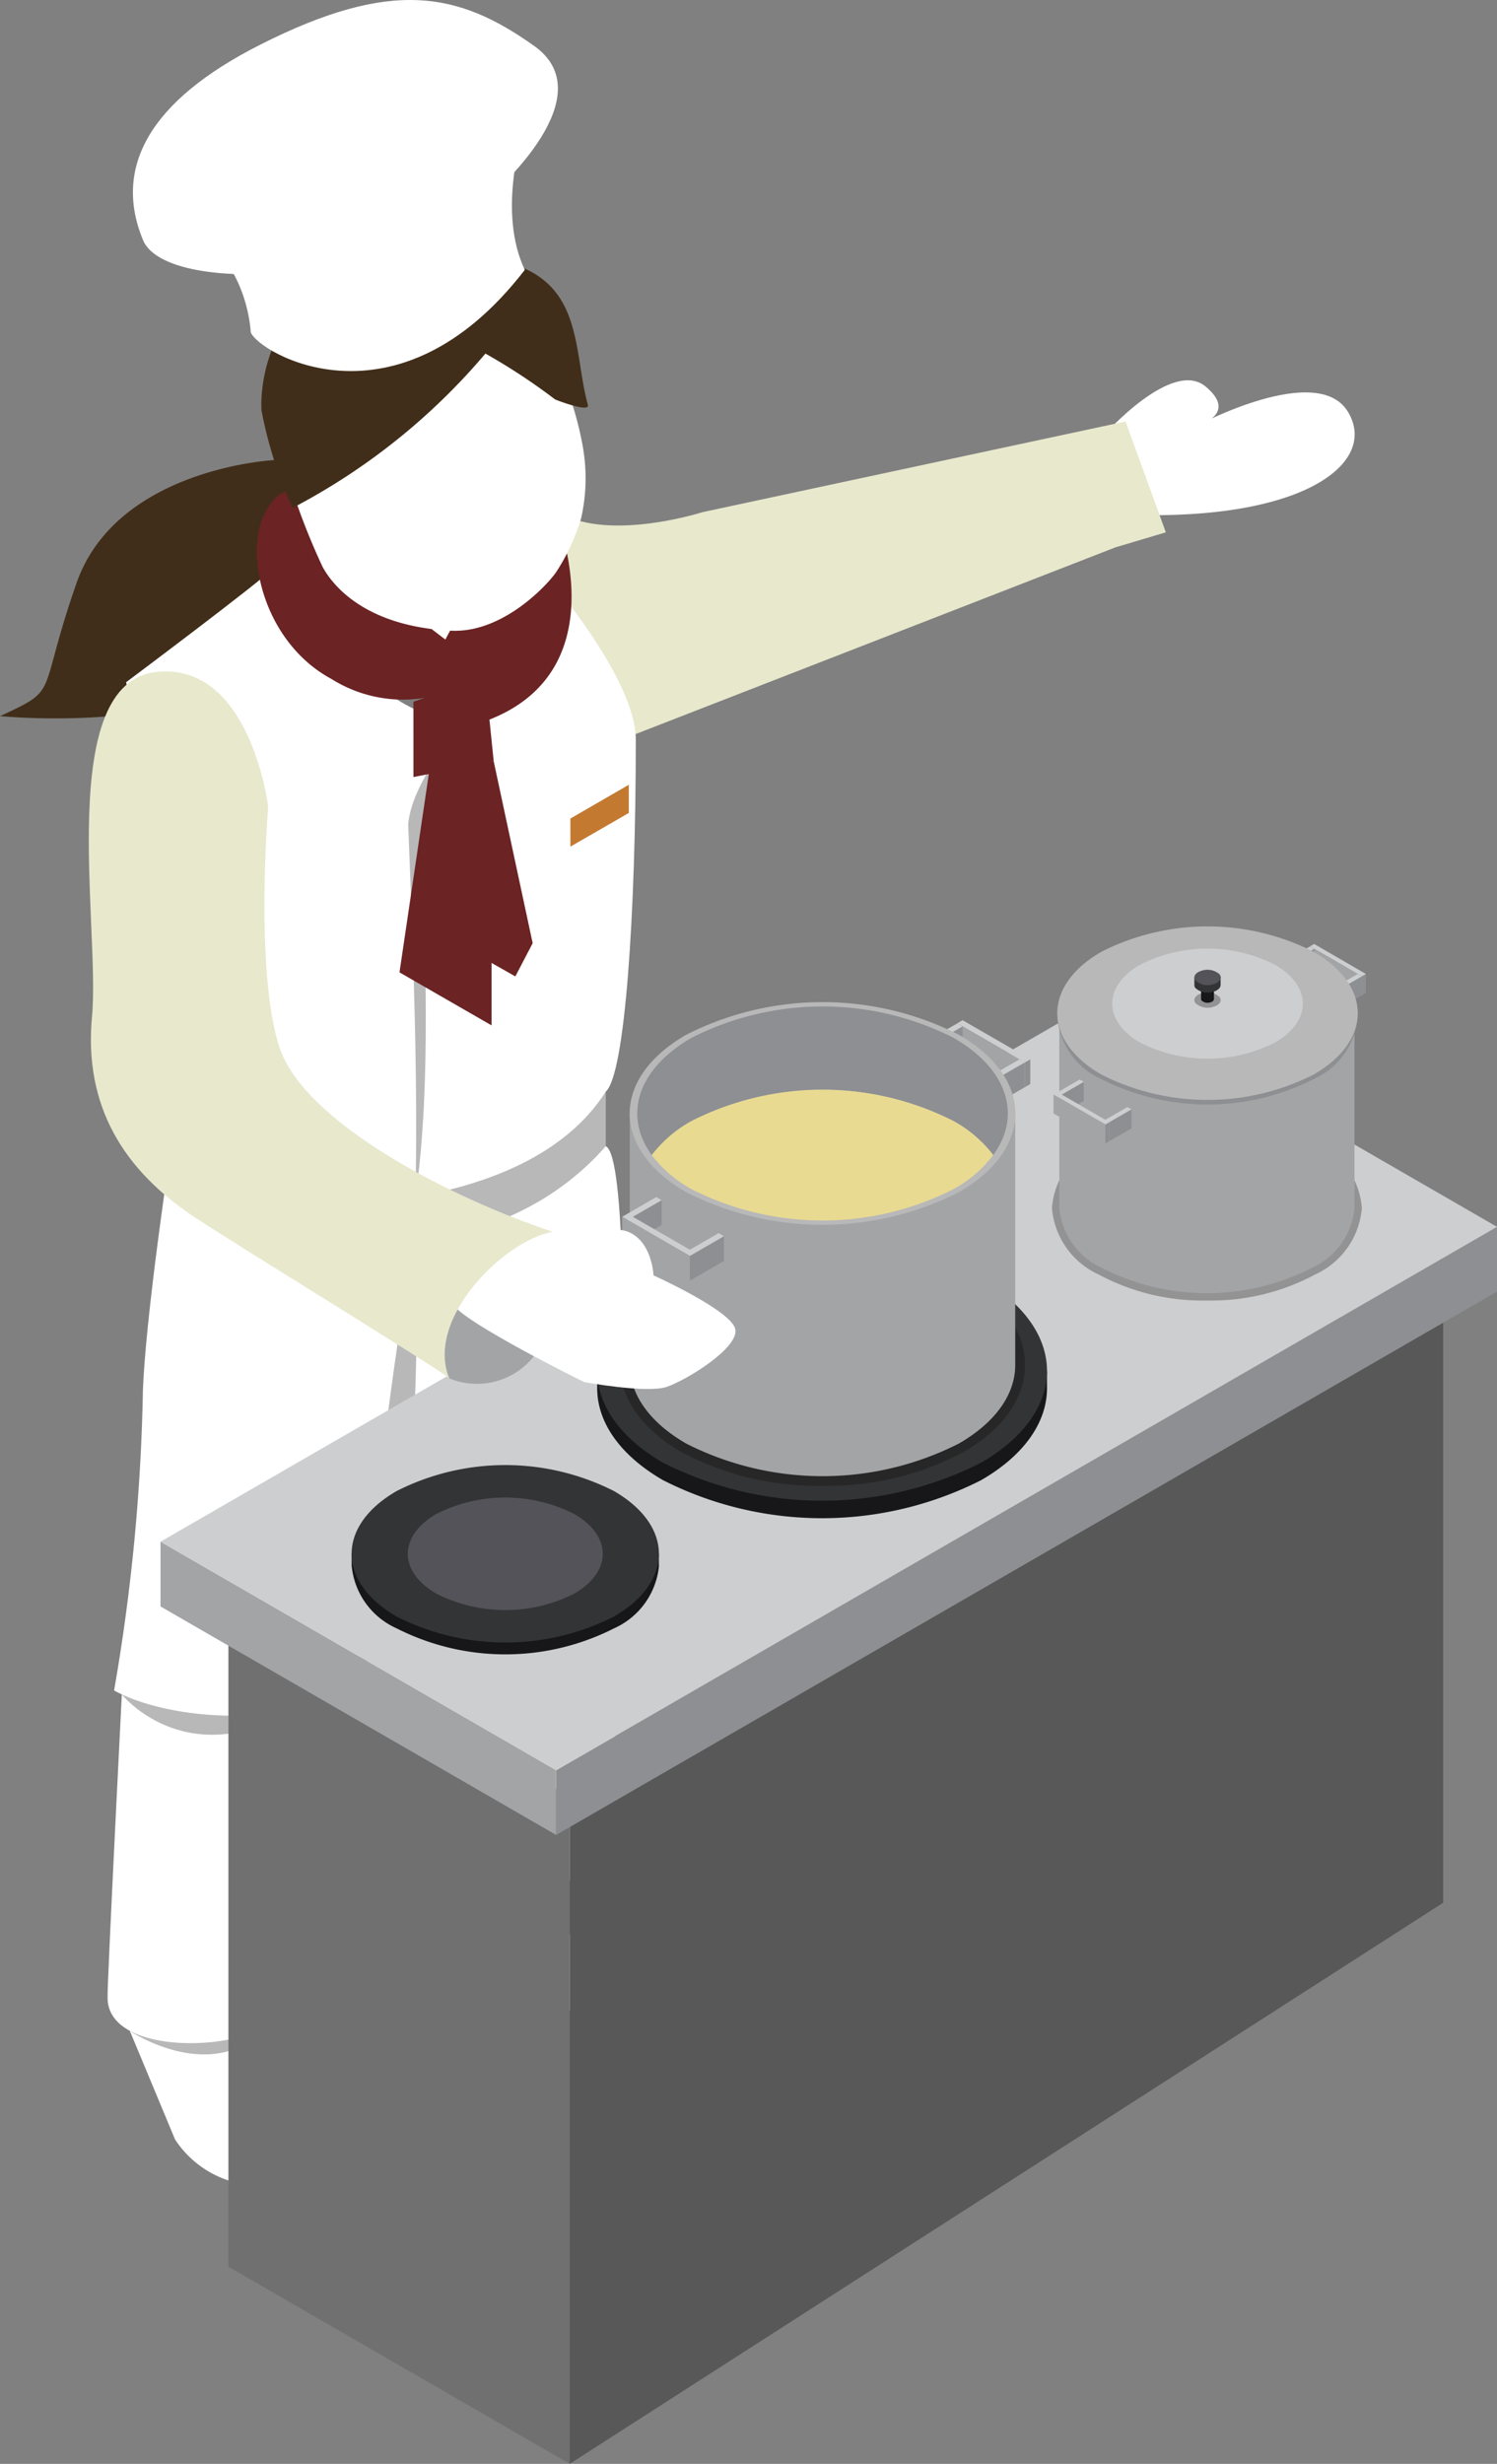 <svg xmlns="http://www.w3.org/2000/svg" width="69.814" height="114.88" viewBox="0 0 69.814 114.88">
  <rect x="0" y="0" width="69.814" height="114.88" fill="#808080" stroke="none"/>
  <g id="_o" data-name=";o" transform="translate(0)">
    <path id="パス_4244" data-name="パス 4244" d="M12.725,16.586s-7.292.392-9.157,5.731S2.846,27.209,0,28.519c0,0,11.711,1.151,13.188-4.168a67.044,67.044,0,0,0,1.837-8.018l-2.3.253Z" transform="translate(0 4.871)" fill="#412e1a"/>
    <path id="パス_4245" data-name="パス 4245" d="M39.7,16.159s3.122-3.512,4.683-2.211-.39,1.821-.39,1.821,5.593-2.992,7.024-.65-1.951,5.073-10.146,4.813L39.7,16.159Z" transform="translate(11.84 4.073)" fill="#fff"/>
    <path id="パス_4246" data-name="パス 4246" d="M49.036,20.307l-2.349.7L21.313,30.879l-3.431-8.366s2.462-3.218,3.44-2.857c2.42.892,6.1-.289,6.1-.289l19.735-4.229,1.88,5.169Z" transform="translate(5.333 4.514)" fill="#e8e8cd"/>
    <path id="パス_4247" data-name="パス 4247" d="M11.587,17.22l-.339,1.218-.8,1.447.8,2.3,2.782,2.835,1.726,1.911,1.974.505,1.78-.73L20,24.4,18.56,19.349,14.2,17.088l-1.448-.855Z" transform="translate(3.115 4.841)" fill="#fff"/>
    <path id="パス_4248" data-name="パス 4248" d="M18.349,66.9c.531.7,5.4,3.679,6.167,4.072s.752,2.609-.056,2.838c-2.058.581-4.971-.777-4.971-.777l-3.472-2s-3.275.179-5.158-1.066c-1.153-.763-.084-3.408-.084-3.408s7.04-.351,7.574.346Z" transform="translate(3.079 19.822)" fill="#fff"/>
    <path id="パス_4249" data-name="パス 4249" d="M10.671,66.538s7.558.18,7.574.346c-3.641,3.324-7.574-.346-7.574-.346Z" transform="translate(3.182 19.842)" fill="#b8b8b9"/>
    <path id="パス_4250" data-name="パス 4250" d="M19.587,72.222c-.521,3.65-1.206-5.952-1.169-5.4-4.044,2.5-7.864-.365-7.864-.365l1.161,5.512s8.121-1.384,7.871.253Z" transform="translate(3.148 19.818)" fill="#fff"/>
    <path id="パス_4251" data-name="パス 4251" d="M11.125,61.582s7.987-1.229,7.926-.741a7.3,7.3,0,0,1-7.926.741Z" transform="translate(3.318 18.109)" fill="#b8b8b9"/>
    <path id="パス_4252" data-name="パス 4252" d="M11.311,72.921A20.543,20.543,0,0,0,13.7,77.493c.4.521.562,1.674,0,2.05a4.742,4.742,0,0,1-6.892-1.151L4.538,72.943,6.1,71.614h4.455l.759,1.307Z" transform="translate(1.353 21.356)" fill="#fff"/>
    <path id="パス_4253" data-name="パス 4253" d="M4.664,73.06s6.665-.78,6.608-.419C8.689,75.783,4.664,73.06,4.664,73.06Z" transform="translate(1.391 21.634)" fill="#b8b8b9"/>
    <path id="パス_4254" data-name="パス 4254" d="M4.574,60.372S3.827,75.05,3.865,75.4c0,3.127,8.313,2.4,8.011.3-.194-1.365.675-16.176.675-16.176l-7.977.843Z" transform="translate(1.152 17.752)" fill="#fff"/>
    <path id="パス_4255" data-name="パス 4255" d="M12.254,61.677c-4.994,2.792-7.878-.82-7.878-.82S12.418,61.133,12.254,61.677Z" transform="translate(1.305 18.148)" fill="#b8b8b9"/>
    <path id="パス_4256" data-name="パス 4256" d="M7.123,39.356s-1.518,9.5-1.68,13.772A90.617,90.617,0,0,1,4.1,67.081s5.092,3.144,14.976-.825c.3-8.087,2.922-22.114,2.922-22.114l-7.34,1.4-7.53-6.19Z" transform="translate(1.221 11.736)" fill="#fff"/>
    <path id="パス_4257" data-name="パス 4257" d="M12.758,65.964c4.78-14.5,2.771-21.466,2.771-21.466S14.317,50.493,12.758,65.964Z" transform="translate(3.805 13.27)" fill="#b8b8b9"/>
    <path id="パス_4258" data-name="パス 4258" d="M15.671,45.657c.181,19.423-2.364,18.844-3.038,22.215,7.713-.224,11.851,11.064,11.851,11.064s1.852-36.846,0-37.71c-.337-.579-.918,0-.918,0L19.9,43.476l-3.372,1.1s-1.184,0-.854,1.079Z" transform="translate(3.767 12.217)" fill="#fff"/>
    <path id="パス_4259" data-name="パス 4259" d="M26.153,39.207v2.544C19.357,49.486,7.036,45.1,7.036,45.1l.9-2.373Z" transform="translate(2.098 11.692)" fill="#b8b8b9"/>
    <path id="パス_4260" data-name="パス 4260" d="M4.531,25.928s6.3-4.713,6.922-5.364c2.415,1.874,3.988,6.873,8.87,7.208,2.033-2.6.229-7.152.229-7.152l2.522-.9S28.3,25.358,28.3,28.616c0,8.145-.505,15.616-1.4,16.4-3.821,6.01-14.773,5.292-14.773,5.292L8.646,47.562,4.531,25.928Z" transform="translate(1.351 5.881)" fill="#fff"/>
    <path id="パス_4261" data-name="パス 4261" d="M15.693,25.677c.117-1.931,2.529-4.207,2.529-4.207l3.1-2.835s2.876,7.114-3.3,9.413c-2.25.837-2.328.047-2.328.047a10.572,10.572,0,0,1,0-2.418Z" transform="translate(4.664 5.557)" fill="#6b2324"/>
    <path id="パス_4262" data-name="パス 4262" d="M18.231,24.719s-6.633-4.871-6.619-6.7c0,0-1.068-1.228-2.029.694s0,6.005,3.123,7.687a6.282,6.282,0,0,0,5.387.62l.138-2.3Z" transform="translate(2.752 5.258)" fill="#6b2324"/>
    <path id="パス_4263" data-name="パス 4263" d="M22.987,13.93a15.22,15.22,0,0,1,1.028,3.326,8.458,8.458,0,0,1-.049,3.461A9.642,9.642,0,0,1,22.82,23.21c-.32.505-2.448,2.892-4.933,2.765-4.033-.207-5.525-2.144-5.977-2.967A31.421,31.421,0,0,1,10.7,20.044s.393-.529.036-1.84a5.781,5.781,0,0,1-.206-1.695l2.105-3.033,5.281-1.968,5.072,2.421Z" transform="translate(3.139 3.432)" fill="#fff"/>
    <path id="パス_4264" data-name="パス 4264" d="M19.838,13.742a28.187,28.187,0,0,1,3.254,2.142s1.664.656,1.521.24c-.911-3.332.26-7.849-8.833-6.755C9.9,10.076,9.311,14.9,9.394,16.384a19.532,19.532,0,0,0,1.453,4.553,29.941,29.941,0,0,0,8.991-7.195Z" transform="translate(2.8 2.744)" fill="#412e1a"/>
    <path id="パス_4265" data-name="パス 4265" d="M6.5,9.135c3.121,1.2,3.266,4.923,3.266,4.923.327.926,6.8,4.835,12.78-2.91-1.288-2.711-.1-6.334-.1-6.334S5.565,8.758,6.5,9.135Z" transform="translate(1.928 1.436)" fill="#fff"/>
    <path id="パス_4266" data-name="パス 4266" d="M10.7,2.09c-5.183,2.625-6.843,5.732-5.456,9.1,1.005,2.433,10.1,2.117,15.142-1.14C22.9,8.061,26.4,4.219,23.5,2.15,19.954-.379,16.832-1.013,10.7,2.09Z" transform="translate(1.423 0)" fill="#fff"/>
    <path id="パス_4267" data-name="パス 4267" d="M17.3,25.922s-1.923,2.747-1.923,4.945c0,5.9.411,11.571-.377,17.281.112-5.2-.056-10.428-.337-17.449.183-2.116,2.637-4.777,2.637-4.777Z" transform="translate(4.373 7.73)" fill="#b8b8b9"/>
    <path id="パス_4268" data-name="パス 4268" d="M23.214,29.5,20.49,31.07v-1.31l2.724-1.575Z" transform="translate(6.111 8.405)" fill="#c37930"/>
    <path id="パス_4269" data-name="パス 4269" d="M24.121,66.642,8.205,57.455v31.1l15.916,9.189Z" transform="translate(2.447 17.134)" fill="#707071"/>
    <path id="パス_4270" data-name="パス 4270" d="M20.465,69.934,61.2,46.417V74.876L20.465,101.038Z" transform="translate(6.103 13.842)" fill="#595858"/>
    <path id="パス_4271" data-name="パス 4271" d="M63.857,47.082,19.977,72.416V69.4l43.88-25.334Z" transform="translate(5.958 13.14)" fill="#8d8f92"/>
    <path id="パス_4272" data-name="パス 4272" d="M24.215,66.024v3.019L5.766,58.39v-3.02Z" transform="translate(1.72 16.512)" fill="#a3a4a6"/>
    <path id="パス_4273" data-name="パス 4273" d="M68.095,46.51,24.215,71.844,5.766,61.19,49.643,35.857Z" transform="translate(1.72 10.693)" fill="#cdcecf"/>
    <path id="パス_4274" data-name="パス 4274" d="M26.96,56.36V55.8H12.633v.557h0a3.563,3.563,0,0,0,2.1,2.926,11.2,11.2,0,0,0,10.133,0,3.564,3.564,0,0,0,2.1-2.928Z" transform="translate(3.767 16.642)" fill="#171719"/>
    <path id="パス_4275" data-name="パス 4275" d="M24.864,59.682a11.213,11.213,0,0,1-10.133,0c-2.8-1.618-2.8-4.237,0-5.853a11.207,11.207,0,0,1,10.133,0C27.661,55.445,27.661,58.064,24.864,59.682Z" transform="translate(3.767 15.692)" fill="#323435"/>
    <path id="パス_4276" data-name="パス 4276" d="M22.41,58.266a7.121,7.121,0,0,1-6.43,0c-1.774-1.026-1.774-2.689,0-3.715a7.116,7.116,0,0,1,6.43,0C24.187,55.577,24.184,57.24,22.41,58.266Z" transform="translate(4.369 16.039)" fill="#535359"/>
    <path id="パス_4277" data-name="パス 4277" d="M42.429,50.049v-.815H21.453v.817h0c0,1.548,1.025,3.1,3.071,4.282a16.4,16.4,0,0,0,14.833,0c2.05-1.184,3.072-2.734,3.072-4.284Z" transform="translate(6.398 14.682)" fill="#171719"/>
    <path id="パス_4278" data-name="パス 4278" d="M39.357,54.908a16.4,16.4,0,0,1-14.833,0c-4.093-2.364-4.1-6.2,0-8.565a16.4,16.4,0,0,1,14.833,0C43.453,48.708,43.453,52.543,39.357,54.908Z" transform="translate(6.398 13.291)" fill="#323435"/>
    <path id="パス_4279" data-name="パス 4279" d="M35.767,52.836a10.414,10.414,0,0,1-9.413,0c-2.6-1.5-2.6-3.935,0-5.436a10.4,10.4,0,0,1,9.413,0C38.366,48.9,38.366,51.334,35.767,52.836Z" transform="translate(7.278 13.8)" fill="#535359"/>
    <path id="パス_4280" data-name="パス 4280" d="M49.112,34.982v.885l-.19.11v-.885Z" transform="translate(14.589 10.432)" fill="#8d8f92"/>
    <path id="パス_4281" data-name="パス 4281" d="M49.477,35.412l-2.417-1.4.193-.11,2.414,1.4Z" transform="translate(14.034 10.111)" fill="#cdcecf"/>
    <path id="パス_4282" data-name="パス 4282" d="M49.477,36.272l-2.417-1.394v-.886l2.417,1.4Z" transform="translate(14.034 10.137)" fill="#a3a4a6"/>
    <path id="パス_4283" data-name="パス 4283" d="M47.983,36.459l.191.109L49.2,35.092l-.193-.11-1.026.594Z" transform="translate(14.309 10.432)" fill="#cdcecf"/>
    <path id="パス_4284" data-name="パス 4284" d="M48.13,36.543l1.028-.592v-.885l-1.028.594Z" transform="translate(14.353 10.457)" fill="#8d8f92"/>
    <path id="パス_4285" data-name="パス 4285" d="M46.27,35.471l.188.111,1.03-1.48-.191-.11-1.026.594Z" transform="translate(13.798 10.137)" fill="#cdcecf"/>
    <path id="パス_4286" data-name="パス 4286" d="M46.415,35.556l1.03-.594v-.885l-1.03.594Z" transform="translate(13.842 10.162)" fill="#8d8f92"/>
    <path id="パス_4287" data-name="パス 4287" d="M45.017,48.693a10.242,10.242,0,0,1-5.04-1.209,3.741,3.741,0,0,1-2.188-3.11,3.735,3.735,0,0,1,2.188-3.1,11.08,11.08,0,0,1,10.078,0,3.735,3.735,0,0,1,2.188,3.1,3.741,3.741,0,0,1-2.188,3.11A10.242,10.242,0,0,1,45.017,48.693Z" transform="translate(11.269 11.945)" fill="#0f070a" opacity="0.3"/>
    <path id="パス_4288" data-name="パス 4288" d="M51.82,45.442V36.472H38.053v8.971h0a3.421,3.421,0,0,0,2.014,2.812,10.751,10.751,0,0,0,9.736,0,3.419,3.419,0,0,0,2.017-2.812Z" transform="translate(11.348 10.876)" fill="#a3a4a6"/>
    <path id="パス_4289" data-name="パス 4289" d="M49.8,40.195a10.751,10.751,0,0,1-9.736,0c-2.686-1.552-2.687-4.068,0-5.621a10.756,10.756,0,0,1,9.736,0C52.5,36.127,52.492,38.643,49.8,40.195Z" transform="translate(11.348 9.963)" fill="#b8b8b9"/>
    <path id="パス_4290" data-name="パス 4290" d="M49.552,40.049a10.33,10.33,0,0,1-9.355,0c-2.582-1.49-2.582-3.909,0-5.4a10.335,10.335,0,0,1,9.355,0C52.137,36.14,52.134,38.557,49.552,40.049Z" transform="translate(11.41 9.999)" fill="#8d8f92"/>
    <path id="パス_4291" data-name="パス 4291" d="M51.992,36.6v-.215H37.982v.218h0a3.483,3.483,0,0,0,2.05,2.859,10.938,10.938,0,0,0,9.907,0A3.484,3.484,0,0,0,51.992,36.6Z" transform="translate(11.327 10.851)" fill="#8d8f92"/>
    <path id="パス_4292" data-name="パス 4292" d="M49.939,40.178a10.952,10.952,0,0,1-9.907,0c-2.735-1.581-2.735-4.142,0-5.72a10.941,10.941,0,0,1,9.907,0C52.679,36.036,52.676,38.6,49.939,40.178Z" transform="translate(11.327 9.922)" fill="#b8b8b9"/>
    <path id="パス_4293" data-name="パス 4293" d="M47.541,38.45a6.95,6.95,0,0,1-6.287,0c-1.735-1-1.735-2.629,0-3.63a6.95,6.95,0,0,1,6.287,0C49.279,35.822,49.279,37.448,47.541,38.45Z" transform="translate(11.915 10.16)" fill="#cdcecf"/>
    <path id="パス_4294" data-name="パス 4294" d="M42.964,36.148c-.145-.177-.013-.386.3-.469a.841.841,0,0,1,.811.17c.143.177.01.387-.3.468A.84.84,0,0,1,42.964,36.148Z" transform="translate(12.795 10.63)" fill="#0f070a" opacity="0.3"/>
    <path id="パス_4295" data-name="パス 4295" d="M43.575,36.182c.107-.03.171-.09.172-.155V35.4l-.6.012v.609h0a.116.116,0,0,0,.028.077.422.422,0,0,0,.4.083Z" transform="translate(12.867 10.557)" fill="#171719"/>
    <path id="パス_4296" data-name="パス 4296" d="M43.174,35.526c-.073-.086-.007-.19.145-.231a.417.417,0,0,1,.4.084c.071.087.007.193-.145.231a.414.414,0,0,1-.4-.084Z" transform="translate(12.866 10.52)" fill="#171719"/>
    <path id="パス_4297" data-name="パス 4297" d="M43.777,35.781c.22-.058.349-.183.352-.315v-.384l-1.224.026,0,.352h0a.22.22,0,0,0,.055.151.847.847,0,0,0,.812.17Z" transform="translate(12.795 10.462)" fill="#323435"/>
    <path id="パス_4298" data-name="パス 4298" d="M42.964,35.337c-.145-.177-.01-.387.3-.471a.853.853,0,0,1,.812.17c.142.177.012.388-.3.471A.851.851,0,0,1,42.964,35.337Z" transform="translate(12.795 10.388)" fill="#535359"/>
    <path id="パス_4299" data-name="パス 4299" d="M39.708,41.238l.19.11,1.028-1.479-.191-.108-1.027.592Z" transform="translate(11.841 11.857)" fill="#cdcecf"/>
    <path id="パス_4300" data-name="パス 4300" d="M39.854,41.323l1.028-.593v-.886l-1.028.594Z" transform="translate(11.885 11.882)" fill="#8d8f92"/>
    <path id="パス_4301" data-name="パス 4301" d="M37.994,40.249l.188.11,1.03-1.478-.191-.109-1.027.593Z" transform="translate(11.331 11.562)" fill="#cdcecf"/>
    <path id="パス_4302" data-name="パス 4302" d="M38.139,40.333l1.03-.592v-.885l-1.03.594Z" transform="translate(11.374 11.587)" fill="#8d8f92"/>
    <path id="パス_4303" data-name="パス 4303" d="M39.9,40.3v.885l-.19.111v-.886Z" transform="translate(11.841 12.018)" fill="#8d8f92"/>
    <path id="パス_4304" data-name="パス 4304" d="M40.263,40.731l-2.417-1.392.193-.111,2.414,1.394Z" transform="translate(11.286 11.698)" fill="#cdcecf"/>
    <path id="パス_4305" data-name="パス 4305" d="M40.263,41.592l-2.417-1.4v-.883l2.417,1.392Z" transform="translate(11.286 11.724)" fill="#a3a4a6"/>
    <path id="パス_4306" data-name="パス 4306" d="M37.068,38.044V39.2l-.25.144V38.189Z" transform="translate(10.98 11.345)" fill="#8d8f92"/>
    <path id="パス_4307" data-name="パス 4307" d="M37.542,38.607l-3.155-1.823.25-.143,3.155,1.82Z" transform="translate(10.255 10.927)" fill="#cdcecf"/>
    <path id="パス_4308" data-name="パス 4308" d="M37.542,39.73l-3.155-1.822V36.752l3.155,1.823Z" transform="translate(10.255 10.96)" fill="#a3a4a6"/>
    <path id="パス_4309" data-name="パス 4309" d="M35.592,39.975l.247.145,1.344-1.93-.249-.145-1.342.775Z" transform="translate(10.614 11.345)" fill="#cdcecf"/>
    <path id="パス_4310" data-name="パス 4310" d="M35.783,40.086l1.344-.775V38.156l-1.344.775Z" transform="translate(10.671 11.379)" fill="#8d8f92"/>
    <path id="パス_4311" data-name="パス 4311" d="M33.353,38.685l.249.142L34.945,36.9l-.249-.144-1.342.775Z" transform="translate(9.947 10.96)" fill="#cdcecf"/>
    <path id="パス_4312" data-name="パス 4312" d="M33.545,38.794l1.342-.775V36.863l-1.342.776Z" transform="translate(10.004 10.993)" fill="#8d8f92"/>
    <path id="パス_4313" data-name="パス 4313" d="M31.716,55.954a13.412,13.412,0,0,1-6.584-1.578c-1.843-1.065-2.858-2.508-2.858-4.062s1.017-3,2.858-4.058a13.383,13.383,0,0,1,6.584-1.583A13.4,13.4,0,0,1,38.3,46.256c1.842,1.062,2.857,2.506,2.857,4.06s-1.015,3-2.857,4.06a13.419,13.419,0,0,1-6.585,1.578Z" transform="translate(6.642 13.322)" fill="#0f070a" opacity="0.3"/>
    <path id="パス_4314" data-name="パス 4314" d="M40.6,51.708V39.991H22.622V51.712h0c0,1.328.876,2.656,2.632,3.669a14.053,14.053,0,0,0,12.717,0C39.728,54.369,40.607,53.039,40.6,51.708Z" transform="translate(6.746 11.926)" fill="#a3a4a6"/>
    <path id="パス_4315" data-name="パス 4315" d="M37.972,44.854a14.049,14.049,0,0,1-12.717,0c-3.513-2.027-3.514-5.314,0-7.34a14.043,14.043,0,0,1,12.717,0C41.485,39.54,41.485,42.827,37.972,44.854Z" transform="translate(6.746 10.733)" fill="#b8b8b9"/>
    <path id="パス_4316" data-name="パス 4316" d="M39.494,43.074a5.93,5.93,0,0,0-1.85-1.584,13.5,13.5,0,0,0-12.222,0,5.935,5.935,0,0,0-1.853,1.588c-1.323-1.816-.707-3.99,1.853-5.468a13.5,13.5,0,0,1,12.222,0c2.56,1.472,3.177,3.647,1.85,5.464Z" transform="translate(6.827 10.78)" fill="#8d8f92"/>
    <path id="パス_4317" data-name="パス 4317" d="M39.338,42.183a5.87,5.87,0,0,1-1.85,1.589,13.488,13.488,0,0,1-12.222,0,5.95,5.95,0,0,1-1.853-1.585A5.935,5.935,0,0,1,25.266,40.6a13.5,13.5,0,0,1,12.222,0,5.93,5.93,0,0,1,1.85,1.584Z" transform="translate(6.982 11.671)" fill="#e9da91"/>
    <path id="パス_4318" data-name="パス 4318" d="M24.781,46.218l.251.145,1.341-1.932-.248-.143-1.344.776Z" transform="translate(7.39 13.207)" fill="#cdcecf"/>
    <path id="パス_4319" data-name="パス 4319" d="M24.974,46.33l1.341-.778V44.4l-1.341.775Z" transform="translate(7.448 13.24)" fill="#8d8f92"/>
    <path id="パス_4320" data-name="パス 4320" d="M22.541,44.926l.25.144,1.342-1.93-.25-.147-1.342.777Z" transform="translate(6.722 12.821)" fill="#cdcecf"/>
    <path id="パス_4321" data-name="パス 4321" d="M22.734,45.037l1.342-.775V43.106l-1.342.773Z" transform="translate(6.78 12.855)" fill="#8d8f92"/>
    <path id="パス_4322" data-name="パス 4322" d="M25.032,44.994v1.158l-.251.143V45.139Z" transform="translate(7.39 13.418)" fill="#8d8f92"/>
    <path id="パス_4323" data-name="パス 4323" d="M25.506,45.557,22.35,43.735l.249-.143,3.158,1.821Z" transform="translate(6.665 12.999)" fill="#cdcecf"/>
    <path id="パス_4324" data-name="パス 4324" d="M25.506,46.68,22.35,44.859V43.7l3.156,1.822Z" transform="translate(6.665 13.032)" fill="#a3a4a6"/>
    <path id="パス_4325" data-name="パス 4325" d="M16.428,51.027a3.389,3.389,0,0,0,4.548-2.192A3.293,3.293,0,0,0,19.9,44.716L16.26,44.4l-1.1,4.043,1.265,2.585Z" transform="translate(4.522 13.24)" fill="#a3a4a6"/>
    <path id="パス_4326" data-name="パス 4326" d="M19.6,44.79s3.749-.976,4.868-.52S25.648,46.3,25.648,46.3s3.614,1.629,3.811,2.5-2.276,2.388-3.2,2.7-3.846-.225-3.846-.225-5.627-2.771-6.13-3.641,1.441-3.043,1.441-3.043l1.875.2Z" transform="translate(4.83 13.166)" fill="#fff"/>
    <path id="パス_4327" data-name="パス 4327" d="M6.386,24.134c-4.8.462-2.656,11.9-3.046,16.067S4.8,47.382,8.183,49.6C10.408,51.065,19.69,56.738,20,57.076c-1.153-2.838,2.678-6.5,4.836-6.832-4.714-1.552-11.577-5.073-12.748-8.585s-.532-11.245-.532-11.245-.824-6.7-5.168-6.28Z" transform="translate(0.951 7.191)" fill="#e8e8cd"/>
    <path id="パス_4328" data-name="パス 4328" d="M14.852,25.472l3.342-1.17.4,3.941-3.741.741Z" transform="translate(4.429 7.247)" fill="#6b2324"/>
    <path id="パス_4329" data-name="パス 4329" d="M16.078,25.922,14.351,37.607l4.293,2.472V35.4l-.4-8.666Z" transform="translate(4.28 7.73)" fill="#6b2324"/>
    <path id="パス_4330" data-name="パス 4330" d="M17.966,27.338l1.818,8.486-.808,1.549-2.02-1.145V27.473Z" transform="translate(5.057 8.153)" fill="#6b2324"/>
  </g>
</svg>
